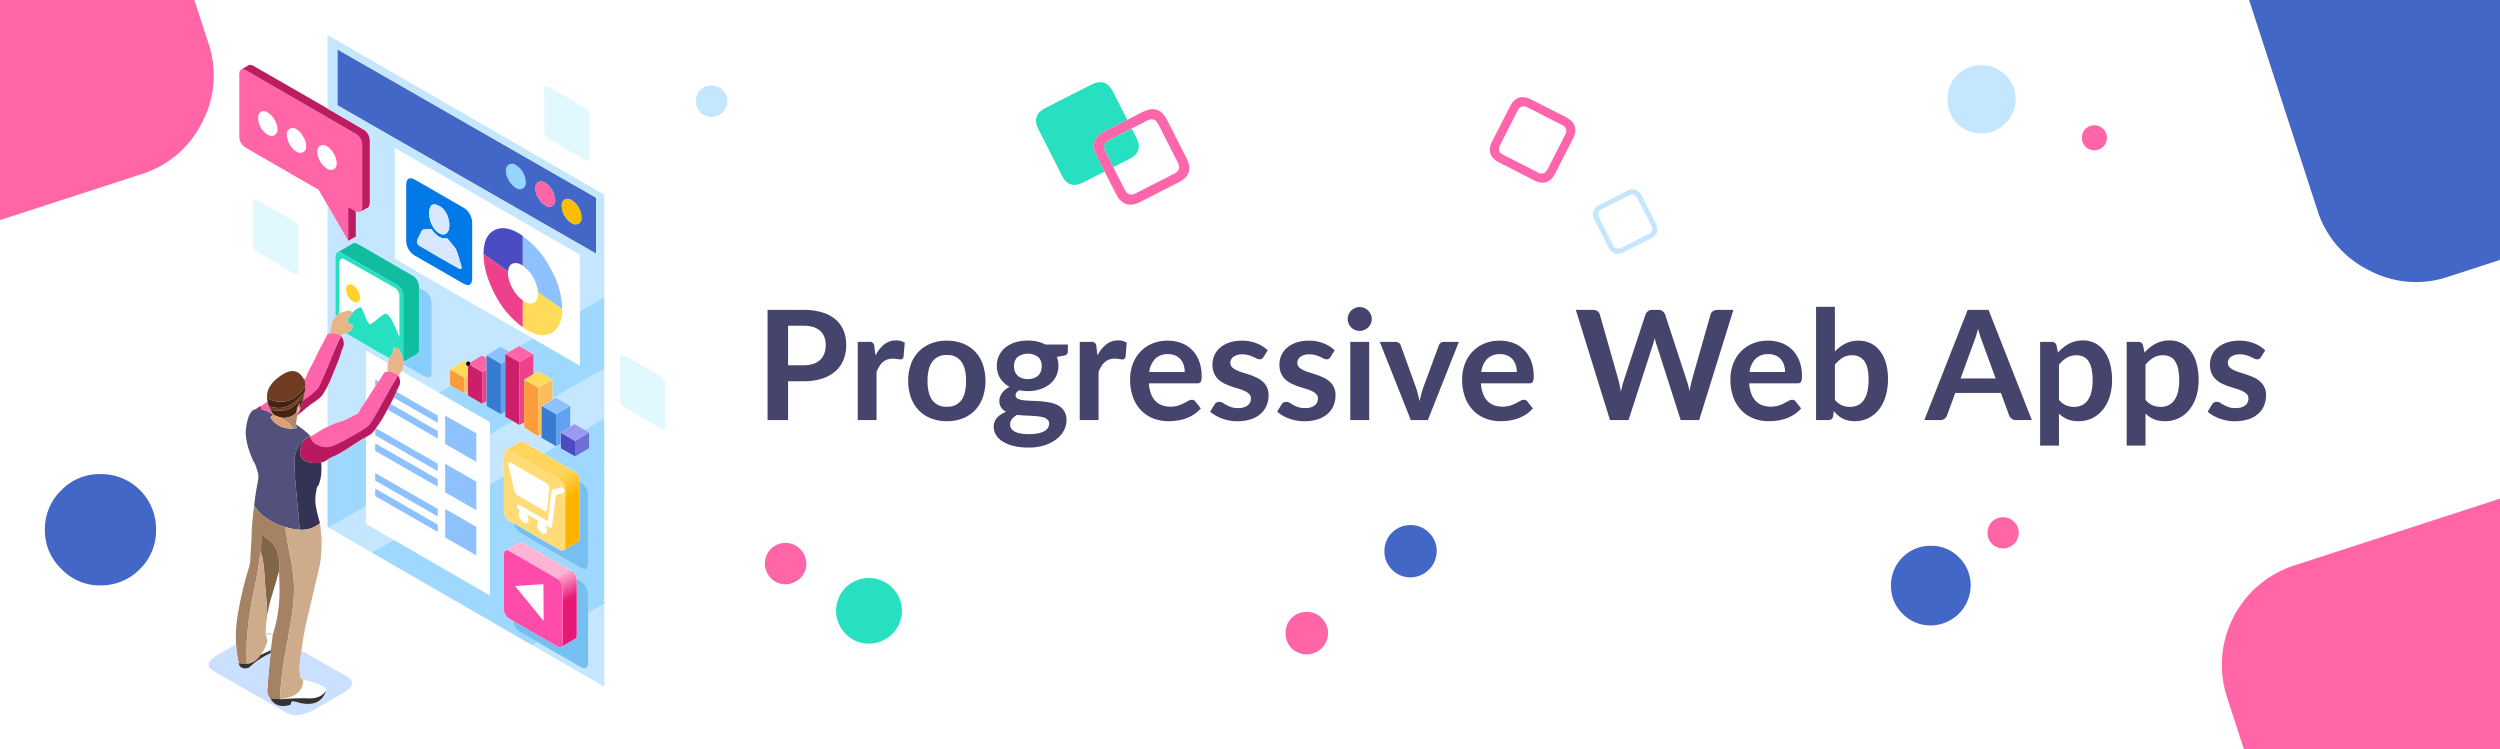 <svg xmlns="http://www.w3.org/2000/svg" xmlns:xlink="http://www.w3.org/1999/xlink" viewBox="0 0 1000.765 300.025"><defs><style>.acf0efb0-1bc0-4828-a75b-7ebb1debb237{fill:#fff;}.f7f869c1-3ff2-4669-9555-463a2fe93071{fill:#45446c;}.ba185d57-bcb0-4373-91d7-190206dd4f0c{fill:#4367c7;}.a36833f8-6577-492a-8e5d-2c7534264a42,.a441e105-11c0-4f2e-bfd5-eda0e0c39d01,.a4608c39-e577-4ca4-accd-3f6ffa71ed7b,.a4681ec4-ed59-4910-b71d-29ef90a7cf24,.a582c5bc-aa9c-4556-ab88-583a9198f303,.a5fa2abb-9490-4c11-adab-0d68c1b2b146,.a797b7d0-f877-4344-8f09-22545e963950,.a874c93e-ecb2-41f2-8574-6b0905132c08,.a9179bf4-3876-465f-802e-e63e94dfb9ca,.a9c712fc-605f-4ba4-aea1-c60686c5c10b,.ab1493a7-41bc-484c-8cf7-e2a766970ed6,.ab4be85e-37e7-4f97-887c-7eb210a3b893,.ab9e23e9-ea74-47a5-9276-8bb3108d5849,.ac8da1bc-e05c-4f6f-9773-dad4ab7d2e53,.ad233033-9e64-4af8-90df-7730145caadb,.adb3156a-db90-4645-92c9-4411005c1e99,.aec0d997-3815-4220-9f9c-cb5e92356972,.af90ef2a-e9b5-424a-9e25-846ebee94395,.b03d6114-0f31-4e74-b636-d1270ce09219,.b17fbfe5-5e24-4281-bc22-6b33db1ba902,.b303bb96-74dc-4cda-a02d-8857c4d69e76,.b31873b6-a697-4911-8015-adfd049ba7bd,.b5f3d187-344d-4608-9fa6-ad4cd641c96c,.b82fe561-6b32-46f2-8bba-57823212d6d4,.b9088249-36bf-45af-a79d-7d410560e16c,.ba185d57-bcb0-4373-91d7-190206dd4f0c,.bb2e94f2-88cf-48c5-9e2f-a246eb6b4dd7,.bb8ff9ff-c143-49fa-aba9-9b00ccdc7d33,.bddbfcd1-a9bb-4b9a-bb98-5b7d97ad8794,.bdeb3001-36b5-440d-962c-a19172f88259,.be78ba3c-3832-4a8f-9c4e-6b4a9c3583df,.e2909599-ac6c-4707-9d7c-77ff348a3658,.e2bae35a-4074-426b-a8fb-e619d0ce51b5,.e4694bb3-ad65-477b-a2ed-074b4107f303,.e680c86f-6ca0-4e01-bf0e-2d00ed4eedf8,.e7ac6a9b-8133-4891-a727-055625484003,.e7f4e660-09dc-4e64-8a0f-658a40d5c1a7,.e85cce52-3a4c-454f-9a6e-ace452959b1f,.e90cb239-adca-4cc2-b2ad-6b7014a318b4,.ec661e65-ec6b-4a57-a317-2c97fa8c68ef,.f063f6f0-613b-4fa2-bd1d-5276b0286429,.fb48b0a1-3fe6-4d56-b53b-47f201a9d44b,.fd692163-78e5-4e87-a005-ef6cc515993c,.ffc11631-513a-491a-8b45-702bbe2bda91{fill-rule:evenodd;}.a874c93e-ecb2-41f2-8574-6b0905132c08{fill:#ff65a7;}.ac8da1bc-e05c-4f6f-9773-dad4ab7d2e53{fill:#c4e7ff;}.b31873b6-a697-4911-8015-adfd049ba7bd{fill:#27e0c0;}.ffc11631-513a-491a-8b45-702bbe2bda91{fill:#ff65ab;}.a441e105-11c0-4f2e-bfd5-eda0e0c39d01{fill:#bd1c61;}.e7f4e660-09dc-4e64-8a0f-658a40d5c1a7{fill:#92d7ff;}.e4694bb3-ad65-477b-a2ed-074b4107f303{fill:#fabd00;}.b303bb96-74dc-4cda-a02d-8857c4d69e76{fill:#4c4cc2;}.b17fbfe5-5e24-4281-bc22-6b33db1ba902{fill:#017ae8;}.b82fe561-6b32-46f2-8bba-57823212d6d4{fill:#d7e8ff;}.b03d6114-0f31-4e74-b636-d1270ce09219{fill:#9ed8ff;}.bddbfcd1-a9bb-4b9a-bb98-5b7d97ad8794{fill:#ed428b;}.ab4be85e-37e7-4f97-887c-7eb210a3b893{fill:#8ec2ff;}.be78ba3c-3832-4a8f-9c4e-6b4a9c3583df{fill:#ffdb59;}.af90ef2a-e9b5-424a-9e25-846ebee94395{fill:#fd9c3c;}.f063f6f0-613b-4fa2-bd1d-5276b0286429{fill:#ffbd59;}.ec661e65-ec6b-4a57-a317-2c97fa8c68ef{fill:#9999ef;}.e2bae35a-4074-426b-a8fb-e619d0ce51b5{fill:#6f6fda;}.a4608c39-e577-4ca4-accd-3f6ffa71ed7b{fill:#60a2f0;}.a797b7d0-f877-4344-8f09-22545e963950{fill:#367dd1;}.fd692163-78e5-4e87-a005-ef6cc515993c{fill:#cb2069;}.bdeb3001-36b5-440d-962c-a19172f88259{fill:url(#ff03adcc-d768-4cdf-b2e0-48ef72944b18);}.a582c5bc-aa9c-4556-ab88-583a9198f303{fill:#12bc9e;}.aec0d997-3815-4220-9f9c-cb5e92356972{fill:#ffd22e;}.a36833f8-6577-492a-8e5d-2c7534264a42{fill:#e8b588;}.fb48b0a1-3fe6-4d56-b53b-47f201a9d44b{fill:#b91a5f;}.ab9e23e9-ea74-47a5-9276-8bb3108d5849{fill:#87ceff;}.a5fa2abb-9490-4c11-adab-0d68c1b2b146{fill:#713d22;}.ad233033-9e64-4af8-90df-7730145caadb{fill:#452312;}.bb8ff9ff-c143-49fa-aba9-9b00ccdc7d33{fill:#b58866;}.b5f3d187-344d-4608-9fa6-ad4cd641c96c{fill:#52517b;}.e85cce52-3a4c-454f-9a6e-ace452959b1f{fill:#343354;}.a4681ec4-ed59-4910-b71d-29ef90a7cf24{fill:#dda274;}.e2909599-ac6c-4707-9d7c-77ff348a3658{fill:#a48263;}.bb2e94f2-88cf-48c5-9e2f-a246eb6b4dd7{fill:#826448;}.a9c712fc-605f-4ba4-aea1-c60686c5c10b{fill:#ceab8b;}.a9179bf4-3876-465f-802e-e63e94dfb9ca{fill:#cbdfff;}.adb3156a-db90-4645-92c9-4411005c1e99{fill:#333;}.ab1493a7-41bc-484c-8cf7-e2a766970ed6{fill:#ffdc78;}.e7ac6a9b-8133-4891-a727-055625484003{fill:#75bff1;}.b9088249-36bf-45af-a79d-7d410560e16c{fill:url(#fcdab253-66a6-42da-8f45-6f81352efa75);}.e90cb239-adca-4cc2-b2ad-6b7014a318b4{fill:#ff4caa;}.e680c86f-6ca0-4e01-bf0e-2d00ed4eedf8{fill:#e1f8fe;}</style><linearGradient id="ff03adcc-d768-4cdf-b2e0-48ef72944b18" x1="199.115" y1="214.15" x2="221.714" y2="175.031" gradientTransform="matrix(-1, 0, 0, 1, 432.717, 0)" gradientUnits="userSpaceOnUse"><stop offset="0.333" stop-color="#ffb200"/><stop offset="0.573" stop-color="#ffd55d"/></linearGradient><linearGradient id="fcdab253-66a6-42da-8f45-6f81352efa75" x1="-1269.889" y1="2929.003" x2="-1225.12" y2="2929.003" gradientTransform="matrix(-0.5, -0.866, -0.866, 0.5, 2134.809, -2309.857)" gradientUnits="userSpaceOnUse"><stop offset="0.341" stop-color="#e81876"/><stop offset="0.573" stop-color="#ffb4d4"/></linearGradient></defs><title>ArticleBanner-1000x300</title><g id="f1925c97-8a7c-456d-860b-08b80a3a9079" data-name="Layer 10"><rect class="acf0efb0-1bc0-4828-a75b-7ebb1debb237" x="-7.743" y="-8.438" width="1035.191" height="318.188"/><path class="f7f869c1-3ff2-4669-9555-463a2fe93071" d="M321.605,124.046a25.192,25.192,0,0,1,7.656,1.037,14.738,14.738,0,0,1,5.337,2.897,11.495,11.495,0,0,1,3.127,4.453,15.349,15.349,0,0,1,1.021,5.673,15.685,15.685,0,0,1-1.067,5.871,12.187,12.187,0,0,1-3.203,4.59,14.882,14.882,0,0,1-5.353,2.989,23.906,23.906,0,0,1-7.519,1.067h-6.13v15.524h-8.205v-44.103Zm0,22.173a12.351,12.351,0,0,0,3.935-.564,7.452,7.452,0,0,0,2.791-1.617,6.542,6.542,0,0,0,1.662-2.562,9.8,9.8,0,0,0,.549-3.37,8.892,8.892,0,0,0-.549-3.203,6.338,6.338,0,0,0-1.646-2.44,7.341,7.341,0,0,0-2.775-1.54,13.15,13.15,0,0,0-3.966-.534h-6.13v15.829Z"/><path class="f7f869c1-3ff2-4669-9555-463a2fe93071" d="M350.458,142.285a13.512,13.512,0,0,1,3.478-4.408,7.412,7.412,0,0,1,4.758-1.601,5.818,5.818,0,0,1,3.477.946l-.487,5.642a1.461,1.461,0,0,1-.442.778,1.224,1.224,0,0,1-.778.229,8.841,8.841,0,0,1-1.356-.153,10.516,10.516,0,0,0-1.754-.152,6.307,6.307,0,0,0-2.227.366,5.587,5.587,0,0,0-1.754,1.052,7.175,7.175,0,0,0-1.372,1.662,16.139,16.139,0,0,0-1.113,2.227v19.276h-7.534v-31.293H347.774a1.822,1.822,0,0,1,2.227,1.891Z"/><path class="f7f869c1-3ff2-4669-9555-463a2fe93071" d="M379.067,136.368a17.07,17.07,0,0,1,6.328,1.128A13.872,13.872,0,0,1,390.275,140.699a14.078,14.078,0,0,1,3.127,5.063,20.965,20.965,0,0,1,0,13.39,14.376,14.376,0,0,1-3.127,5.094,13.662,13.662,0,0,1-4.88,3.233,17.07,17.07,0,0,1-6.328,1.128,17.277,17.277,0,0,1-6.375-1.128,13.639,13.639,0,0,1-4.896-3.233,14.531,14.531,0,0,1-3.141-5.094,20.687,20.687,0,0,1,0-13.39,14.228,14.228,0,0,1,3.141-5.063,13.848,13.848,0,0,1,4.896-3.202A17.277,17.277,0,0,1,379.067,136.368Zm0,26.443a6.624,6.624,0,0,0,5.779-2.623q1.876-2.623,1.876-7.686,0-5.062-1.876-7.716a6.596,6.596,0,0,0-5.779-2.654,6.729,6.729,0,0,0-5.872,2.669q-1.906,2.669-1.906,7.701,0,5.032,1.906,7.671A6.759,6.759,0,0,0,379.067,162.812Z"/><path class="f7f869c1-3ff2-4669-9555-463a2fe93071" d="M427.469,137.924v2.806q0,1.343-1.616,1.647l-2.807.519a9.508,9.508,0,0,1,.641,3.538,9.171,9.171,0,0,1-3.507,7.381,12.078,12.078,0,0,1-3.889,2.028,15.79,15.79,0,0,1-4.835.717,16.593,16.593,0,0,1-1.769-.092q-.854-.092-1.678-.244-1.463.885-1.464,1.982a1.461,1.461,0,0,0,.869,1.388,7.113,7.113,0,0,0,2.303.625,32.48,32.48,0,0,0,3.264.229q1.83.045,3.751.198a30.135,30.135,0,0,1,3.752.534,11.035,11.035,0,0,1,3.264,1.205,6.415,6.415,0,0,1,2.303,2.242,6.891,6.891,0,0,1,.869,3.645,8.585,8.585,0,0,1-1.021,4.026,10.831,10.831,0,0,1-2.959,3.477,15.423,15.423,0,0,1-4.758,2.455,20.47,20.47,0,0,1-6.42.931,24.509,24.509,0,0,1-6.161-.687,14.651,14.651,0,0,1-4.361-1.83,7.892,7.892,0,0,1-2.593-2.638,6.188,6.188,0,0,1-.854-3.111,5.299,5.299,0,0,1,1.327-3.675,9.196,9.196,0,0,1,3.645-2.364,5.252,5.252,0,0,1-1.982-1.708,4.869,4.869,0,0,1-.731-2.806,4.411,4.411,0,0,1,.259-1.449,6.191,6.191,0,0,1,.763-1.479,7.252,7.252,0,0,1,1.266-1.388,8.73,8.73,0,0,1,1.8-1.174,9.869,9.869,0,0,1-3.736-3.416,9.119,9.119,0,0,1-1.357-5.002,9.182,9.182,0,0,1,3.522-7.396,11.844,11.844,0,0,1,3.935-2.028,17.743,17.743,0,0,1,8.738-.29,12.916,12.916,0,0,1,3.233,1.205ZM419.966,169.552a2.082,2.082,0,0,0-.549-1.494,3.608,3.608,0,0,0-1.495-.9,11.082,11.082,0,0,0-2.211-.473q-1.266-.152-2.684-.229-1.418-.075-2.929-.137-1.509-.061-2.942-.244a7.059,7.059,0,0,0-2.028,1.647,3.353,3.353,0,0,0-.778,2.196,3.043,3.043,0,0,0,.412,1.54,3.433,3.433,0,0,0,1.312,1.235,7.787,7.787,0,0,0,2.333.808,21.027,21.027,0,0,0,7.137-.03,8.741,8.741,0,0,0,2.517-.884,3.823,3.823,0,0,0,1.449-1.342A3.282,3.282,0,0,0,419.966,169.552Zm-8.51-17.812a7.065,7.065,0,0,0,2.44-.381,4.792,4.792,0,0,0,1.723-1.052,4.325,4.325,0,0,0,1.037-1.617,5.927,5.927,0,0,0,.352-2.074,4.903,4.903,0,0,0-1.389-3.675,7.063,7.063,0,0,0-8.326,0,4.902,4.902,0,0,0-1.388,3.675,5.841,5.841,0,0,0,.351,2.044,4.478,4.478,0,0,0,1.037,1.631,4.669,4.669,0,0,0,1.738,1.068A7.097,7.097,0,0,0,411.457,151.74Z"/><path class="f7f869c1-3ff2-4669-9555-463a2fe93071" d="M439.334,142.285a13.511,13.511,0,0,1,3.478-4.408,7.412,7.412,0,0,1,4.758-1.601,5.818,5.818,0,0,1,3.477.946l-.487,5.642a1.461,1.461,0,0,1-.442.778,1.224,1.224,0,0,1-.778.229,8.841,8.841,0,0,1-1.356-.153,10.515,10.515,0,0,0-1.754-.152,6.307,6.307,0,0,0-2.227.366,5.587,5.587,0,0,0-1.754,1.052,7.174,7.174,0,0,0-1.372,1.662,16.137,16.137,0,0,0-1.113,2.227v19.276h-7.534v-31.293H436.65a1.822,1.822,0,0,1,2.227,1.891Z"/><path class="f7f869c1-3ff2-4669-9555-463a2fe93071" d="M459.89,153.448a14.829,14.829,0,0,0,.855,4.164,8.521,8.521,0,0,0,1.769,2.897,6.933,6.933,0,0,0,2.608,1.708,9.463,9.463,0,0,0,3.34.564,10.353,10.353,0,0,0,3.156-.427,14.756,14.756,0,0,0,2.318-.946q.99-.518,1.738-.945a2.914,2.914,0,0,1,1.448-.427,1.559,1.559,0,0,1,1.403.701l2.166,2.745a12.543,12.543,0,0,1-2.807,2.455,15.712,15.712,0,0,1-3.248,1.586,17.759,17.759,0,0,1-3.446.839,24.699,24.699,0,0,1-3.401.244,16.72,16.72,0,0,1-6.069-1.083,13.569,13.569,0,0,1-4.88-3.202,15.02,15.02,0,0,1-3.264-5.246,20.3,20.3,0,0,1-1.189-7.244,17.321,17.321,0,0,1,1.037-6.024,14.495,14.495,0,0,1,2.974-4.911,14.012,14.012,0,0,1,4.728-3.309,15.578,15.578,0,0,1,6.299-1.22,15.327,15.327,0,0,1,5.459.945,11.909,11.909,0,0,1,4.301,2.76,12.801,12.801,0,0,1,2.821,4.453,16.6,16.6,0,0,1,1.021,6.023,4.886,4.886,0,0,1-.366,2.303,1.515,1.515,0,0,1-1.402.595Zm14.366-4.544a9.07,9.07,0,0,0-.412-2.76,6.566,6.566,0,0,0-1.235-2.272,5.752,5.752,0,0,0-2.089-1.541,7.178,7.178,0,0,0-2.943-.564,6.979,6.979,0,0,0-5.14,1.86,9.122,9.122,0,0,0-2.394,5.276Z"/><path class="f7f869c1-3ff2-4669-9555-463a2fe93071" d="M505.762,142.956a2.015,2.015,0,0,1-.641.686,1.657,1.657,0,0,1-.854.198,2.688,2.688,0,0,1-1.174-.305q-.625-.305-1.449-.687a13.241,13.241,0,0,0-1.876-.686,8.989,8.989,0,0,0-2.485-.305,5.725,5.725,0,0,0-3.492.945,2.945,2.945,0,0,0-1.266,2.471,2.355,2.355,0,0,0,.655,1.693,5.894,5.894,0,0,0,1.739,1.205,16.888,16.888,0,0,0,2.455.93q1.373.412,2.79.9,1.419.489,2.791,1.113a9.78,9.78,0,0,1,2.455,1.586,6.978,6.978,0,0,1,2.395,5.536,10.552,10.552,0,0,1-.809,4.164,8.991,8.991,0,0,1-2.394,3.294,11.295,11.295,0,0,1-3.92,2.166,18.378,18.378,0,0,1-8.54.488,18.651,18.651,0,0,1-2.958-.808,16.315,16.315,0,0,1-2.623-1.22,12.715,12.715,0,0,1-2.12-1.525l1.739-2.867a2.448,2.448,0,0,1,.793-.793,2.218,2.218,0,0,1,1.158-.274,2.439,2.439,0,0,1,1.327.396q.625.397,1.449.854a12.858,12.858,0,0,0,1.937.854,8.51,8.51,0,0,0,2.821.396,7.309,7.309,0,0,0,2.303-.32,4.869,4.869,0,0,0,1.586-.838,3.16,3.16,0,0,0,.915-1.205,3.624,3.624,0,0,0,.289-1.418,2.534,2.534,0,0,0-.655-1.8,5.751,5.751,0,0,0-1.738-1.22,16.831,16.831,0,0,0-2.471-.93q-1.389-.412-2.837-.9a26.108,26.108,0,0,1-2.836-1.144,9.654,9.654,0,0,1-2.471-1.662,7.517,7.517,0,0,1-1.738-2.47,8.616,8.616,0,0,1-.656-3.538,9.007,9.007,0,0,1,.763-3.66A8.577,8.577,0,0,1,488.362,139.22a11.119,11.119,0,0,1,3.69-2.074,15.368,15.368,0,0,1,5.108-.777,15.647,15.647,0,0,1,5.887,1.067,13.313,13.313,0,0,1,4.423,2.806Z"/><path class="f7f869c1-3ff2-4669-9555-463a2fe93071" d="M532.572,142.956a2.015,2.015,0,0,1-.641.686,1.657,1.657,0,0,1-.854.198,2.688,2.688,0,0,1-1.174-.305q-.625-.305-1.449-.687a13.241,13.241,0,0,0-1.876-.686,8.989,8.989,0,0,0-2.485-.305,5.725,5.725,0,0,0-3.492.945,2.945,2.945,0,0,0-1.266,2.471,2.355,2.355,0,0,0,.655,1.693,5.894,5.894,0,0,0,1.739,1.205,16.888,16.888,0,0,0,2.455.93q1.373.412,2.79.9,1.419.489,2.791,1.113a9.78,9.78,0,0,1,2.455,1.586,6.978,6.978,0,0,1,2.395,5.536,10.552,10.552,0,0,1-.809,4.164,8.991,8.991,0,0,1-2.394,3.294,11.295,11.295,0,0,1-3.92,2.166,18.378,18.378,0,0,1-8.54.488,18.65,18.65,0,0,1-2.958-.808,16.315,16.315,0,0,1-2.623-1.22,12.715,12.715,0,0,1-2.12-1.525l1.739-2.867a2.448,2.448,0,0,1,.793-.793,2.218,2.218,0,0,1,1.158-.274,2.439,2.439,0,0,1,1.327.396q.625.397,1.449.854a12.858,12.858,0,0,0,1.937.854,8.51,8.51,0,0,0,2.821.396,7.309,7.309,0,0,0,2.303-.32,4.869,4.869,0,0,0,1.586-.838,3.16,3.16,0,0,0,.915-1.205,3.624,3.624,0,0,0,.289-1.418,2.534,2.534,0,0,0-.655-1.8,5.751,5.751,0,0,0-1.738-1.22,16.831,16.831,0,0,0-2.471-.93q-1.389-.412-2.837-.9a26.108,26.108,0,0,1-2.836-1.144,9.654,9.654,0,0,1-2.471-1.662,7.517,7.517,0,0,1-1.738-2.47,8.616,8.616,0,0,1-.656-3.538,9.007,9.007,0,0,1,.763-3.66,8.577,8.577,0,0,1,2.242-3.035,11.119,11.119,0,0,1,3.69-2.074,15.368,15.368,0,0,1,5.108-.777,15.647,15.647,0,0,1,5.887,1.067,13.313,13.313,0,0,1,4.423,2.806Z"/><path class="f7f869c1-3ff2-4669-9555-463a2fe93071" d="M549.133,127.737a4.3,4.3,0,0,1-.396,1.83,4.976,4.976,0,0,1-2.593,2.516,4.714,4.714,0,0,1-1.892.381,4.529,4.529,0,0,1-1.845-.381,4.889,4.889,0,0,1-1.51-1.021,4.943,4.943,0,0,1-1.021-1.495,4.425,4.425,0,0,1-.382-1.83,4.717,4.717,0,0,1,.382-1.891,4.845,4.845,0,0,1,1.021-1.525,4.897,4.897,0,0,1,1.51-1.021,4.537,4.537,0,0,1,1.845-.381,4.722,4.722,0,0,1,1.892.381,5.038,5.038,0,0,1,1.54,1.021,4.927,4.927,0,0,1,1.053,1.525A4.583,4.583,0,0,1,549.133,127.737Zm-1.037,9.12v31.293h-7.564v-31.293Z"/><path class="f7f869c1-3ff2-4669-9555-463a2fe93071" d="M583.995,136.856l-12.414,31.293H564.75l-12.414-31.293h6.222a2.413,2.413,0,0,1,1.419.396,1.87,1.87,0,0,1,.747,1.006l6.039,16.714q.488,1.463.854,2.867.366,1.403.641,2.806.305-1.403.671-2.806.366-1.403.885-2.867l6.161-16.714a2.058,2.058,0,0,1,.763-1.006,2.178,2.178,0,0,1,1.312-.396Z"/><path class="f7f869c1-3ff2-4669-9555-463a2fe93071" d="M592.809,153.448a14.829,14.829,0,0,0,.854,4.164,8.521,8.521,0,0,0,1.769,2.897,6.933,6.933,0,0,0,2.608,1.708,9.463,9.463,0,0,0,3.34.564,10.353,10.353,0,0,0,3.156-.427,14.757,14.757,0,0,0,2.318-.946q.99-.518,1.738-.945a2.914,2.914,0,0,1,1.448-.427,1.559,1.559,0,0,1,1.403.701l2.166,2.745a12.544,12.544,0,0,1-2.807,2.455,15.712,15.712,0,0,1-3.248,1.586,17.759,17.759,0,0,1-3.446.839,24.699,24.699,0,0,1-3.401.244,16.72,16.72,0,0,1-6.069-1.083,13.569,13.569,0,0,1-4.88-3.202,15.02,15.02,0,0,1-3.264-5.246,20.3,20.3,0,0,1-1.189-7.244,17.321,17.321,0,0,1,1.037-6.024,14.495,14.495,0,0,1,2.974-4.911,14.012,14.012,0,0,1,4.728-3.309,15.578,15.578,0,0,1,6.299-1.22,15.327,15.327,0,0,1,5.459.945,11.909,11.909,0,0,1,4.301,2.76,12.801,12.801,0,0,1,2.821,4.453,16.6,16.6,0,0,1,1.021,6.023,4.886,4.886,0,0,1-.366,2.303,1.515,1.515,0,0,1-1.402.595Zm14.366-4.544a9.071,9.071,0,0,0-.412-2.76,6.566,6.566,0,0,0-1.235-2.272,5.752,5.752,0,0,0-2.089-1.541,7.178,7.178,0,0,0-2.943-.564,6.979,6.979,0,0,0-5.14,1.86,9.122,9.122,0,0,0-2.394,5.276Z"/><path class="f7f869c1-3ff2-4669-9555-463a2fe93071" d="M693.887,124.046l-13.694,44.103h-7.412l-9.638-30.134a20.52,20.52,0,0,1-.732-2.684q-.183.762-.365,1.434-.183.671-.397,1.25l-9.729,30.134h-7.441l-13.664-44.103h6.862a3.028,3.028,0,0,1,1.784.503,2.427,2.427,0,0,1,.961,1.357l7.503,26.383q.245.976.473,2.12.229,1.144.473,2.394.245-1.281.534-2.409.289-1.128.625-2.104L658.69,125.906a2.879,2.879,0,0,1,.961-1.281,2.7,2.7,0,0,1,1.754-.58H663.814a2.761,2.761,0,0,1,1.738.519,3.185,3.185,0,0,1,1.007,1.342l8.632,26.383a38.149,38.149,0,0,1,1.158,4.361q.397-2.409.885-4.361l7.503-26.383a2.282,2.282,0,0,1,.931-1.312,2.931,2.931,0,0,1,1.784-.549Z"/><path class="f7f869c1-3ff2-4669-9555-463a2fe93071" d="M700.201,153.448a14.83,14.83,0,0,0,.854,4.164,8.521,8.521,0,0,0,1.769,2.897,6.933,6.933,0,0,0,2.608,1.708,9.463,9.463,0,0,0,3.34.564,10.353,10.353,0,0,0,3.156-.427,14.756,14.756,0,0,0,2.318-.946q.99-.518,1.738-.945a2.914,2.914,0,0,1,1.448-.427,1.559,1.559,0,0,1,1.403.701l2.166,2.745a12.544,12.544,0,0,1-2.807,2.455,15.712,15.712,0,0,1-3.248,1.586,17.759,17.759,0,0,1-3.446.839,24.699,24.699,0,0,1-3.401.244,16.72,16.72,0,0,1-6.069-1.083,13.569,13.569,0,0,1-4.88-3.202,15.02,15.02,0,0,1-3.264-5.246,20.3,20.3,0,0,1-1.189-7.244,17.321,17.321,0,0,1,1.037-6.024,14.495,14.495,0,0,1,2.974-4.911,14.012,14.012,0,0,1,4.728-3.309,15.578,15.578,0,0,1,6.299-1.22,15.327,15.327,0,0,1,5.459.945,11.909,11.909,0,0,1,4.301,2.76,12.802,12.802,0,0,1,2.821,4.453,16.6,16.6,0,0,1,1.021,6.023,4.886,4.886,0,0,1-.366,2.303,1.515,1.515,0,0,1-1.402.595Zm14.366-4.544a9.07,9.07,0,0,0-.412-2.76,6.566,6.566,0,0,0-1.235-2.272,5.752,5.752,0,0,0-2.089-1.541,7.178,7.178,0,0,0-2.943-.564,6.979,6.979,0,0,0-5.14,1.86,9.122,9.122,0,0,0-2.394,5.276Z"/><path class="f7f869c1-3ff2-4669-9555-463a2fe93071" d="M734.513,140.699a15.529,15.529,0,0,1,4.193-3.157,11.429,11.429,0,0,1,5.262-1.174,10.991,10.991,0,0,1,4.895,1.067,10.476,10.476,0,0,1,3.722,3.065,14.412,14.412,0,0,1,2.363,4.834,22.859,22.859,0,0,1,.823,6.375,23.766,23.766,0,0,1-.945,6.923,15.92,15.92,0,0,1-2.699,5.322,12.048,12.048,0,0,1-9.714,4.651,11.236,11.236,0,0,1-2.653-.29,9.851,9.851,0,0,1-2.196-.809,8.85,8.85,0,0,1-1.846-1.266,15.473,15.473,0,0,1-1.601-1.662l-.336,2.104a1.896,1.896,0,0,1-.625,1.128,1.948,1.948,0,0,1-1.205.335h-4.972V122.826h7.534Zm0,19.337a7.419,7.419,0,0,0,2.79,2.196,8.084,8.084,0,0,0,3.188.641,7.524,7.524,0,0,0,3.126-.625,5.949,5.949,0,0,0,2.364-1.952,9.646,9.646,0,0,0,1.494-3.386,20.39,20.39,0,0,0,.519-4.926q0-5.154-1.708-7.457a5.742,5.742,0,0,0-4.91-2.303,7.089,7.089,0,0,0-3.782.991,12.36,12.36,0,0,0-3.08,2.791Z"/><path class="f7f869c1-3ff2-4669-9555-463a2fe93071" d="M813.355,168.149h-6.344a2.707,2.707,0,0,1-1.739-.534,3.318,3.318,0,0,1-1.006-1.327l-3.294-8.998H782.703l-3.294,8.998a2.924,2.924,0,0,1-.946,1.281,2.636,2.636,0,0,1-1.738.58h-6.405l17.355-44.103h8.357Zm-14.487-16.653-5.368-14.671q-.397-.976-.823-2.318-.428-1.342-.855-2.897-.397,1.556-.823,2.913-.428,1.358-.824,2.364l-5.337,14.61Z"/><path class="f7f869c1-3ff2-4669-9555-463a2fe93071" d="M823.817,141.126a16.308,16.308,0,0,1,4.361-3.507,11.714,11.714,0,0,1,5.733-1.342,10.262,10.262,0,0,1,4.682,1.067,10.518,10.518,0,0,1,3.66,3.096,14.849,14.849,0,0,1,2.379,5.002,25.15,25.15,0,0,1,.839,6.816,21.453,21.453,0,0,1-.945,6.497,15.906,15.906,0,0,1-2.699,5.185,12.465,12.465,0,0,1-4.239,3.431,12.333,12.333,0,0,1-5.566,1.235,11.221,11.221,0,0,1-4.483-.808,10.946,10.946,0,0,1-3.324-2.242v12.81h-7.534V136.856h4.605a1.851,1.851,0,0,1,1.922,1.373Zm.396,18.91a7.419,7.419,0,0,0,2.79,2.196,8.315,8.315,0,0,0,3.279.641,7.2,7.2,0,0,0,3.08-.641,6.03,6.03,0,0,0,2.333-1.952,9.65,9.65,0,0,0,1.479-3.309,18.905,18.905,0,0,0,.519-4.712,20.914,20.914,0,0,0-.442-4.651,8.993,8.993,0,0,0-1.266-3.096,4.999,4.999,0,0,0-1.998-1.738,6.222,6.222,0,0,0-2.668-.549,7.616,7.616,0,0,0-3.996.991,12.128,12.128,0,0,0-3.11,2.791Z"/><path class="f7f869c1-3ff2-4669-9555-463a2fe93071" d="M858.464,141.126a16.308,16.308,0,0,1,4.361-3.507,11.714,11.714,0,0,1,5.733-1.342,10.262,10.262,0,0,1,4.682,1.067,10.518,10.518,0,0,1,3.66,3.096,14.849,14.849,0,0,1,2.379,5.002,25.15,25.15,0,0,1,.839,6.816,21.453,21.453,0,0,1-.945,6.497,15.906,15.906,0,0,1-2.699,5.185,12.465,12.465,0,0,1-4.239,3.431,12.333,12.333,0,0,1-5.566,1.235,11.221,11.221,0,0,1-4.483-.808,10.946,10.946,0,0,1-3.324-2.242v12.81h-7.534V136.856h4.605a1.851,1.851,0,0,1,1.922,1.373Zm.396,18.91a7.419,7.419,0,0,0,2.79,2.196,8.315,8.315,0,0,0,3.279.641,7.2,7.2,0,0,0,3.08-.641,6.03,6.03,0,0,0,2.333-1.952,9.65,9.65,0,0,0,1.479-3.309,18.905,18.905,0,0,0,.519-4.712,20.914,20.914,0,0,0-.442-4.651,8.993,8.993,0,0,0-1.266-3.096,4.999,4.999,0,0,0-1.998-1.738,6.222,6.222,0,0,0-2.668-.549,7.616,7.616,0,0,0-3.996.991,12.128,12.128,0,0,0-3.11,2.791Z"/><path class="f7f869c1-3ff2-4669-9555-463a2fe93071" d="M905.068,142.956a2.015,2.015,0,0,1-.641.686,1.657,1.657,0,0,1-.854.198,2.688,2.688,0,0,1-1.174-.305q-.625-.305-1.449-.687a13.241,13.241,0,0,0-1.876-.686,8.989,8.989,0,0,0-2.485-.305,5.725,5.725,0,0,0-3.492.945,2.945,2.945,0,0,0-1.266,2.471,2.355,2.355,0,0,0,.655,1.693,5.894,5.894,0,0,0,1.739,1.205,16.889,16.889,0,0,0,2.455.93q1.373.412,2.79.9,1.419.489,2.791,1.113a9.78,9.78,0,0,1,2.455,1.586,6.978,6.978,0,0,1,2.395,5.536,10.552,10.552,0,0,1-.809,4.164,8.991,8.991,0,0,1-2.394,3.294,11.295,11.295,0,0,1-3.92,2.166,18.378,18.378,0,0,1-8.54.488,18.65,18.65,0,0,1-2.958-.808,16.315,16.315,0,0,1-2.623-1.22,12.716,12.716,0,0,1-2.12-1.525l1.739-2.867a2.448,2.448,0,0,1,.793-.793,2.218,2.218,0,0,1,1.158-.274,2.439,2.439,0,0,1,1.327.396q.625.397,1.449.854a12.857,12.857,0,0,0,1.937.854,8.51,8.51,0,0,0,2.821.396,7.309,7.309,0,0,0,2.303-.32,4.869,4.869,0,0,0,1.586-.838,3.16,3.16,0,0,0,.915-1.205,3.624,3.624,0,0,0,.289-1.418,2.534,2.534,0,0,0-.655-1.8,5.751,5.751,0,0,0-1.738-1.22,16.831,16.831,0,0,0-2.471-.93q-1.389-.412-2.837-.9a26.107,26.107,0,0,1-2.836-1.144,9.653,9.653,0,0,1-2.471-1.662,7.517,7.517,0,0,1-1.738-2.47,8.616,8.616,0,0,1-.656-3.538,9.007,9.007,0,0,1,.763-3.66,8.577,8.577,0,0,1,2.242-3.035,11.119,11.119,0,0,1,3.69-2.074,15.368,15.368,0,0,1,5.108-.777,15.647,15.647,0,0,1,5.887,1.067,13.313,13.313,0,0,1,4.423,2.806Z"/><path class="ba185d57-bcb0-4373-91d7-190206dd4f0c" d="M948.397,108.229A40.22,40.22,0,0,1,927.597,83.929l-28.1-86.5h103.8V103.229l-23.1,7.5A40.065,40.065,0,0,1,948.397,108.229Z"/><path class="ba185d57-bcb0-4373-91d7-190206dd4f0c" d="M784.155,223.092a15.454,15.454,0,0,1,4.712,11.332A16.094,16.094,0,0,1,772.923,250.368a15.444,15.444,0,0,1-11.33-4.714,15.283,15.283,0,0,1-4.612-11.23,15.751,15.751,0,0,1,15.942-15.944A15.287,15.287,0,0,1,784.155,223.092Z"/><path class="ba185d57-bcb0-4373-91d7-190206dd4f0c" d="M554.199,220.655a10.336,10.336,0,0,1,10.46-10.46,10.028,10.028,0,0,1,7.368,3.027,10.135,10.135,0,0,1,3.091,7.434,10.556,10.556,0,0,1-10.459,10.459,10.135,10.135,0,0,1-7.434-3.091A10.028,10.028,0,0,1,554.199,220.655Z"/><path class="ba185d57-bcb0-4373-91d7-190206dd4f0c" d="M24.568,196.232a21.204,21.204,0,0,1,15.65-6.45,21.944,21.944,0,0,1,22.25,22.25,21.453,21.453,0,0,1-6.4,15.7,21.613,21.613,0,0,1-15.85,6.6,20.961,20.961,0,0,1-15.65-6.6,21.125,21.125,0,0,1-6.6-15.7A21.558,21.558,0,0,1,24.568,196.232Z"/><path class="a874c93e-ecb2-41f2-8574-6b0905132c08" d="M833.413,55.163a4.87,4.87,0,0,1,5-5,4.769,4.769,0,0,1,3.5,1.45,4.853,4.853,0,0,1,1.5,3.55,5.036,5.036,0,0,1-5,5,4.996,4.996,0,0,1-3.601-1.45A4.916,4.916,0,0,1,833.413,55.163Z"/><path class="a874c93e-ecb2-41f2-8574-6b0905132c08" d="M795.638,213.289a6.076,6.076,0,0,1,6.238-6.238,5.951,5.951,0,0,1,4.367,1.809,6.055,6.055,0,0,1,1.871,4.429,6.284,6.284,0,0,1-6.238,6.238,6.233,6.233,0,0,1-4.492-1.809A6.13,6.13,0,0,1,795.638,213.289Z"/><path class="a874c93e-ecb2-41f2-8574-6b0905132c08" d="M1003.297,198.775v104.675H899.397l-7.949-24.45a41.838,41.838,0,0,1,26.8-52.6Z"/><path class="a874c93e-ecb2-41f2-8574-6b0905132c08" d="M514.619,253.445a8.282,8.282,0,0,1,8.5-8.5,8.106,8.106,0,0,1,5.95,2.465,8.249,8.249,0,0,1,2.55,6.035,8.56,8.56,0,0,1-8.5,8.5A8.493,8.493,0,0,1,517,259.48,8.36,8.36,0,0,1,514.619,253.445Z"/><path class="a874c93e-ecb2-41f2-8574-6b0905132c08" d="M83.376,17.124a40.326,40.326,0,0,1-2.45,31.85,40.435,40.435,0,0,1-24.35,20.75l-84.6,27.475V-8.226H75.126Z"/><path class="a874c93e-ecb2-41f2-8574-6b0905132c08" d="M318.153,232.947a8.045,8.045,0,0,1-11.085-3.683,7.877,7.877,0,0,1-.45-6.242,8.017,8.017,0,0,1,4.133-4.843,8.32,8.32,0,0,1,11.085,3.683,8.252,8.252,0,0,1,.523,6.39A8.124,8.124,0,0,1,318.153,232.947Z"/><path class="ac8da1bc-e05c-4f6f-9773-dad4ab7d2e53" d="M779.596,39.763a13.286,13.286,0,0,1,13.64-13.64,13.012,13.012,0,0,1,9.548,3.956,13.237,13.237,0,0,1,4.092,9.684,13.74,13.74,0,0,1-13.64,13.64,13.629,13.629,0,0,1-9.822-3.956A13.408,13.408,0,0,1,779.596,39.763Z"/><path class="ac8da1bc-e05c-4f6f-9773-dad4ab7d2e53" d="M278.603,40.514a6.123,6.123,0,0,1,6.285-6.285,5.995,5.995,0,0,1,4.4,1.823,6.101,6.101,0,0,1,1.886,4.462,6.331,6.331,0,0,1-6.285,6.285,6.28,6.28,0,0,1-4.526-1.823A6.179,6.179,0,0,1,278.603,40.514Z"/><path class="b31873b6-a697-4911-8015-adfd049ba7bd" d="M453.022,51.43l1.887,3.745q2.83,5.603-2.772,8.434l-6.488,3.303-3.244-6.37q-1.476-2.89,1.415-4.423Z"/><path class="b31873b6-a697-4911-8015-adfd049ba7bd" d="M451.252,47.95l-9.202,4.689q-6.369,3.303-3.125,9.672l3.244,6.37-8.611,4.364q-5.603,2.89-8.434-2.713L415.687,51.755q-2.89-5.604,2.713-8.493l18.578-9.437q5.604-2.831,8.493,2.772Z"/><path class="b31873b6-a697-4911-8015-adfd049ba7bd" d="M335.373,240.392a12.725,12.725,0,0,1,6.604-7.653,13.256,13.256,0,0,1,17.625,5.855,12.725,12.725,0,0,1,.712,10.084,12.59,12.59,0,0,1-6.567,7.542,12.974,12.974,0,0,1-17.625-5.856A12.589,12.589,0,0,1,335.373,240.392Z"/><path class="ffc11631-513a-491a-8b45-702bbe2bda91" d="M474.961,63.314,467.117,47.921q-3.243-6.37-9.672-3.126l-6.193,3.155-9.202,4.689q-6.369,3.303-3.125,9.672l3.244,6.37,4.6,9.024q3.304,6.429,9.673,3.126L471.835,72.987Q478.265,69.743,474.961,63.314Zm-4.896,6.193-15.393,7.844q-2.889,1.534-4.423-1.415l-4.6-9.024-3.244-6.37q-1.476-2.89,1.415-4.423l9.202-4.688,6.193-3.156q2.948-1.474,4.423,1.416l7.844,15.393Q473.016,68.033,470.066,69.507Z"/><path class="ffc11631-513a-491a-8b45-702bbe2bda91" d="M626.837,46.9l-13.768-7.016q-5.75-2.902-8.651,2.796l-7.016,13.769q-2.954,5.75,2.796,8.651l13.768,7.016q5.697,2.954,8.652-2.796l7.016-13.768Q632.535,49.855,626.837,46.9Zm-.316,7.069-7.016,13.768q-1.372,2.638-3.956,1.266l-13.768-7.016q-2.637-1.319-1.266-3.956l7.016-13.769q1.318-2.585,3.956-1.266l13.768,7.016A2.622,2.622,0,0,1,626.521,53.969Z"/><path class="ac8da1bc-e05c-4f6f-9773-dad4ab7d2e53" d="M641.274,83.764q-2.27,1.135-1.059,3.481l5.448,10.746a2.326,2.326,0,0,0,3.481,1.135l10.746-5.449a2.275,2.275,0,0,0,1.059-3.481l-5.449-10.745q-1.21-2.347-3.481-1.135Zm-.908-1.816,10.746-5.449q4.087-2.118,6.205,2.043l5.449,10.746q2.118,4.086-1.968,6.205l-10.745,5.449q-4.087,2.119-6.205-1.967l-5.449-10.746Q636.28,84.067,640.365,81.948Z"/><path class="a874c93e-ecb2-41f2-8574-6b0905132c08" d="M218.298,73.183a7.521,7.521,0,0,1,2.726,2.876,7.73,7.73,0,0,1,1.211,3.935,2.515,2.515,0,0,1-1.211,2.497,2.59,2.59,0,0,1-2.726-.227,7.917,7.917,0,0,1-2.799-2.952,7.623,7.623,0,0,1-1.21-3.859,2.689,2.689,0,0,1,1.21-2.573A2.647,2.647,0,0,1,218.298,73.183Z"/><polygon class="a874c93e-ecb2-41f2-8574-6b0905132c08" points="187.423 145.454 192.947 142.199 194.763 143.259 194.763 147.799 193.024 148.935 187.348 145.681 187.423 145.454"/><polygon class="a874c93e-ecb2-41f2-8574-6b0905132c08" points="207.781 138.415 207.931 138.567 213.532 141.745 207.931 144.999 202.256 141.745 203.844 140.762 207.781 138.415"/><path class="a874c93e-ecb2-41f2-8574-6b0905132c08" d="M95.78,29.896V54.415a5.315,5.315,0,0,0,2.799,4.844l28.985,16.724,3.556,6.206,8.249,14.303V82.793l2.799,1.665.303.151a2.511,2.511,0,0,0,1.589.303.444.444,0,0,0,.378-.228,2.648,2.648,0,0,0,.531-1.892V58.275a5.317,5.317,0,0,0-2.801-4.844l-43.589-25.2q-1.361-.757-2.043-.378Q95.778,28.231,95.78,29.896ZM127.033,60.847A2.669,2.669,0,0,1,128.168,58.35a2.587,2.587,0,0,1,2.724.227,7.423,7.423,0,0,1,2.726,2.952,7.301,7.301,0,0,1,1.135,3.784,2.487,2.487,0,0,1-1.135,2.422,2.59,2.59,0,0,1-2.726-.227,8.553,8.553,0,0,1-3.859-6.66Zm-12.184-6.811a2.378,2.378,0,0,1,3.859-2.27,6.947,6.947,0,0,1,2.649,2.952,6.974,6.974,0,0,1,1.211,3.784,2.389,2.389,0,0,1-3.859,2.195,6.855,6.855,0,0,1-2.724-2.876A7.579,7.579,0,0,1,114.849,54.036Zm-11.502-6.735a2.751,2.751,0,0,1,1.135-2.573,2.607,2.607,0,0,1,2.649.303,7.529,7.529,0,0,1,2.724,2.876,7.24,7.24,0,0,1,1.211,3.784,2.612,2.612,0,0,1-1.211,2.497,2.737,2.737,0,0,1-2.724-.302,7.662,7.662,0,0,1-2.726-2.8A8.312,8.312,0,0,1,103.347,47.302Z"/><path class="a441e105-11c0-4f2e-bfd5-eda0e0c39d01" d="M145.271,51.691a5.151,5.151,0,0,1,2.801,4.767V81.053q0,1.59-.681,2.043a.217.217,0,0,0-.151.075l-2.801,1.514a2.648,2.648,0,0,0,.531-1.892V58.275a5.317,5.317,0,0,0-2.801-4.844l-43.589-25.2q-1.361-.757-2.043-.378l2.875-1.665q.681-.605,2.27.303l29.438,16.951Zm-5.902,31.103,2.799,1.665.303.151V94.751l-3.102,1.74Z"/><path class="e7f4e660-09dc-4e64-8a0f-658a40d5c1a7" d="M206.569,75.226a2.378,2.378,0,0,0,3.861-2.27,8.103,8.103,0,0,0-1.135-3.935,7.528,7.528,0,0,0-2.726-2.876,2.647,2.647,0,0,0-2.799-.302,2.688,2.688,0,0,0-1.21,2.573,7.624,7.624,0,0,0,1.21,3.86A7.909,7.909,0,0,0,206.569,75.226Z"/><path class="ba185d57-bcb0-4373-91d7-190206dd4f0c" d="M214.288,75.453a7.623,7.623,0,0,0,1.21,3.859,7.917,7.917,0,0,0,2.799,2.952,2.59,2.59,0,0,0,2.726.227,2.515,2.515,0,0,0,1.211-2.497,7.73,7.73,0,0,0-1.211-3.935,7.521,7.521,0,0,0-2.726-2.876,2.647,2.647,0,0,0-2.799-.303A2.689,2.689,0,0,0,214.288,75.453Zm-4.994,0a2.567,2.567,0,0,0,1.135-2.498,8.103,8.103,0,0,0-1.135-3.935,7.528,7.528,0,0,0-2.726-2.876,2.647,2.647,0,0,0-2.799-.302,2.688,2.688,0,0,0-1.21,2.573,7.624,7.624,0,0,0,1.21,3.86,7.909,7.909,0,0,0,2.799,2.951A2.589,2.589,0,0,0,209.294,75.453Zm15.589,7.038a7.988,7.988,0,0,0,1.135,3.859,8.787,8.787,0,0,0,2.799,2.952,2.725,2.725,0,0,0,2.801.227,2.566,2.566,0,0,0,1.135-2.497,8.103,8.103,0,0,0-1.135-3.935,7.92,7.92,0,0,0-2.801-2.952,2.717,2.717,0,0,0-2.799-.227A2.751,2.751,0,0,0,224.883,82.491ZM135.054,42.156V19.755L238.656,79.161v22.401Z"/><path class="e4694bb3-ad65-477b-a2ed-074b4107f303" d="M226.018,79.918a2.751,2.751,0,0,0-1.135,2.573,7.988,7.988,0,0,0,1.135,3.859,8.787,8.787,0,0,0,2.799,2.952,2.725,2.725,0,0,0,2.801.227,2.566,2.566,0,0,0,1.135-2.497,8.103,8.103,0,0,0-1.135-3.935,7.92,7.92,0,0,0-2.801-2.952A2.717,2.717,0,0,0,226.018,79.918Z"/><path class="b303bb96-74dc-4cda-a02d-8857c4d69e76" d="M198.093,92.026q4.616-2.195,11.201,2.422V106.329q-2.423-1.59-4.162-.757-1.59.605-1.741,3.102l-9.838-6.962Q193.553,94.145,198.093,92.026Zm26.336,81.125,5.751,3.33v6.281l-5.751-3.254V173.151Z"/><path class="b17fbfe5-5e24-4281-bc22-6b33db1ba902" d="M180.839,97.626q-.605-.757-1.74-2.195a5.574,5.574,0,0,1-1.666-.075,3.712,3.712,0,0,1-1.589-.53A9.008,9.008,0,0,1,174.18,93.464a12.628,12.628,0,0,1-1.514-1.74,6.76,6.76,0,0,1-1.438,0q-.909.075-1.438.075a1.377,1.377,0,0,0-.983.605q-.228.455-.606,1.287l-.757,1.438a4.85,4.85,0,0,0-.529,1.664,2.207,2.207,0,0,0,.68,1.363,8.896,8.896,0,0,0,1.212.757q1.967,1.135,7.491,4.389,4.769,2.724,7.568,4.238.53.379.834-.075a1.948,1.948,0,0,0-.152-1.287,29.493,29.493,0,0,0-.908-3.102,29.067,29.067,0,0,0-1.06-3.179A12.416,12.416,0,0,0,180.839,97.626Zm-1.058-6.357a8.097,8.097,0,0,0-.303-3.708,7.314,7.314,0,0,0-.832-2.195,10.681,10.681,0,0,0-1.363-1.892,6.784,6.784,0,0,0-2.724-1.514,1.834,1.834,0,0,0-2.12.53,6.591,6.591,0,0,0-.605,3.859A10.913,10.913,0,0,0,173.574,91.118a5.918,5.918,0,0,0,2.346,2.27,2.546,2.546,0,0,0,2.347.303A3.043,3.043,0,0,0,179.78,91.269Zm9.232,19.903q0,4.39-3.784,2.195l-18.768-10.822a7.117,7.117,0,0,1-3.859-6.584V74.242q0-4.313,3.859-2.119l18.768,10.822a7.183,7.183,0,0,1,3.784,6.509Z"/><path class="b82fe561-6b32-46f2-8bba-57823212d6d4" d="M175.92,93.388A5.918,5.918,0,0,1,173.574,91.118a10.913,10.913,0,0,1-1.74-4.767,6.591,6.591,0,0,1,.605-3.859,1.834,1.834,0,0,1,2.12-.53,6.784,6.784,0,0,1,2.724,1.514,10.681,10.681,0,0,1,1.363,1.892,7.314,7.314,0,0,1,.832,2.195,8.097,8.097,0,0,1,.303,3.708,3.043,3.043,0,0,1-1.514,2.422A2.546,2.546,0,0,1,175.92,93.388Zm7.72,9.687a29.493,29.493,0,0,1,.908,3.102,1.948,1.948,0,0,1,.152,1.287q-.304.453-.834.075-2.8-1.513-7.568-4.238-5.523-3.255-7.491-4.389a8.896,8.896,0,0,1-1.212-.757,2.207,2.207,0,0,1-.68-1.363,4.85,4.85,0,0,1,.529-1.664l.757-1.438q.379-.833.606-1.287a1.377,1.377,0,0,1,.983-.605q.53,0,1.438-.075a6.76,6.76,0,0,0,1.438,0A12.628,12.628,0,0,0,174.18,93.464a9.008,9.008,0,0,0,1.664,1.362,3.712,3.712,0,0,0,1.589.53,5.574,5.574,0,0,0,1.666.075q1.135,1.438,1.74,2.195a12.416,12.416,0,0,1,1.741,2.27A29.067,29.067,0,0,1,183.64,103.075Z"/><path class="ac8da1bc-e05c-4f6f-9773-dad4ab7d2e53" d="M142.471,94.751V84.61a2.511,2.511,0,0,0,1.589.303.443.443,0,0,0,.378-.228l2.801-1.514a.217.217,0,0,1,.151-.075q.681-.455.681-2.043V56.458a5.151,5.151,0,0,0-2.801-4.767l-14.151-8.249V14.004L241.91,77.95v40.941l-9.763,5.676V102.015L158.06,59.183v44.421l55.168,31.86-5.297,3.102-.151-.151-3.936,2.346-3.481-2.043-5.6,3.557v.984l-1.817-1.06-5.523,3.255-1.741-.984-5.523,3.482v6.281l.301.151-4.842,2.8-14.834-8.627a4.238,4.238,0,0,0,.834-2.573l8.097,4.617a2.873,2.873,0,0,0,2.12.53.966.966,0,0,0,.378-.228,2.667,2.667,0,0,0,.605-2.043V121.616a5.857,5.857,0,0,0-3.102-5.373l-1.967-1.135v-.075a5.176,5.176,0,0,0-2.724-4.767L143.456,97.778q-1.439-.757-2.12-.378l-6.282,3.632q-.756.378-.757,2.119v23.838a4.829,4.829,0,0,0-1.664,3.027,11.493,11.493,0,0,1-.606,3.481,6.042,6.042,0,0,0-.908.228V82.188l8.249,14.303Zm4.011,114.952,11.124,6.432-8.778,5.07L131.574,211.216l14.909-8.551Zm95.427,65.158-28.832-16.573,2.118-1.211.075.075,17.027,9.763a2.531,2.531,0,0,0,2.12.529.653.653,0,0,0,.454-.227,2.784,2.784,0,0,0,.531-1.967V245.422l6.508-3.784Zm-7.946-102.844-3.936-2.27-1.74,1.06V162.481l-5.828-3.33-1.361.832v-.454l20.811-12.033v19.979Zm4.691-92.855L135.054,19.755V42.156l103.601,59.406Zm-28.605,98.077a2.203,2.203,0,0,0-1.892-.378l-2.876,1.74h-.075l-2.801,1.589q-.681.379-.68,1.892v8.551l-5.6,3.255V173.983l9.232-5.373,2.573,1.514,1.892-.984v1.967l5.525,3.482,1.437-.833v1.514l5.753,3.33-5.071,2.951Zm-65.309-14.303a12.672,12.672,0,0,0-.832,1.665,7.645,7.645,0,0,0-.454.681v.151q-1.74.833-3.405,1.74a21.836,21.836,0,0,1-4.919,1.968,25.289,25.289,0,0,0-4.011,1.74V154.61q.53-1.135,1.135-2.422.909-2.118,1.741-4.314.907-2.043,1.74-4.238.681-2.195,1.438-4.314a8.024,8.024,0,0,0,.454-1.287,4.928,4.928,0,0,0-1.06-3.481c-.05-.101-.101-.151-.151-.151a4.959,4.959,0,0,1,.984-.681,9.044,9.044,0,0,0,1.058-.378l13.849,8.097v-.075l3.708,2.119q-.304.605-.606,1.287l-.151.605-8.778-5.07v20.206Q145.649,161.723,144.742,162.935Z"/><path class="b03d6114-0f31-4e74-b636-d1270ce09219" d="M131.574,211.216l-.454-.227V183.972a13.009,13.009,0,0,1,2.573-1.362,14.858,14.858,0,0,0,1.817-.908q1.816-.983,3.556-2.119,1.361-.908,2.799-1.817,1.364-.908,2.12-1.362a8.56,8.56,0,0,1,1.664-.984,4.21,4.21,0,0,1,.834-.378v27.622Zm89.526-51.687V152.113l-5.6-3.405-1.967,1.135v-8.098l-5.6-3.179,5.297-3.102,18.919,10.973V124.567l9.763-5.676V147.496Zm20.811,82.109-6.508,3.784v-7.492a5.855,5.855,0,0,0-3.104-5.373l-1.514-.832a4.578,4.578,0,0,0-2.346-3.33l-18.691-10.822q-1.211-.682-1.817-.378l-5.6,3.179q-.605.378-.605,1.816v21.416a4.468,4.468,0,0,0,2.421,4.162l1.363.833a5.546,5.546,0,0,0,3.027,4.616l6.659,3.86-2.118,1.211-64.249-37.081,8.778-5.07L196.126,238.384V193.887l5.6-3.255v13.698a4.733,4.733,0,0,0,2.496,4.389l1.363.757a5.632,5.632,0,0,0,2.952,4.011l6.734,3.935v.075l17.027,9.763a2.957,2.957,0,0,0,2.12.53,1.915,1.915,0,0,0,.454-.227,2.924,2.924,0,0,0,.531-2.043V198.199a5.795,5.795,0,0,0-3.104-5.297l-.301-.151a4.51,4.51,0,0,0-2.498-4.238l-12.033-6.962,5.071-2.951.075.075,1.817-1.059v1.892l5.751,3.254,5.676-3.33v-6.281l-1.892-1.135,7.946-4.541Zm-45.784-72.649-20.508-11.805,4.842-2.8,5.297,3.027,1.59-.757v1.665l5.676,3.329,1.74-1.059v1.967l5.751,3.254,1.741-.984V166.87l3.102,1.74-9.232,5.373Z"/><path class="bddbfcd1-a9bb-4b9a-bb98-5b7d97ad8794" d="M203.315,109.129a12.753,12.753,0,0,0,1.817,6.205,13.549,13.549,0,0,0,4.162,4.919v10.746a35.587,35.587,0,0,1-10.293-11.578q-.452-.757-.832-1.514-4.541-8.551-4.616-16.195l9.838,6.962A1.062,1.062,0,0,0,203.315,109.129Zm10.216,32.616v8.098l-3.708,2.119v17.179l-1.892.984V144.999Zm-18.768,6.054V160.589l-1.74,1.059V148.935Z"/><path class="ab4be85e-37e7-4f97-887c-7eb210a3b893" d="M220.493,107.691l.075.151a34.538,34.538,0,0,1,4.541,15.967l-9.761-6.811a13.523,13.523,0,0,0-1.741-5.6,13.245,13.245,0,0,0-4.238-4.919.22.22,0,0,1-.075-.151V94.523A37.461,37.461,0,0,1,220.493,107.691Zm-18.238,36.854-1.741,1.059-5.751-3.329,5.6-3.557,3.481,2.043-1.589.984Zm18.844,15.438,1.361-.832,5.828,3.33-5.676,3.329-5.828-3.254Zm-45.859,6.357v2.952l-17.633-10.141q.53-1.211,1.06-2.346Zm0,6.206v3.027L155.109,163.918a1.738,1.738,0,0,1,.303-.605q.454-.833.909-1.665Zm15.437.908v11.427l-12.487-7.189V166.34Zm-40.108-19.374a4.111,4.111,0,0,0-.378.605v-2.799l1.363.832Q151.098,153.399,150.568,154.08Zm-.301,17.709a.947.947,0,0,1,.226-.378l24.747,14.227v2.952l-12.487-7.114V181.4l-12.563-7.114V171.864Zm24.973,38.217v2.951l-25.05-14.378v-3.027Zm0-6.281v3.027l-25.05-14.378V189.346Zm-25.05-23.233v-3.027l25.05,14.378v3.027Zm40.487,12.335v11.427l-12.487-7.189V185.638Zm0,18.087v11.427l-12.487-7.189V203.724Z"/><path class="be78ba3c-3832-4a8f-9c4e-6b4a9c3583df" d="M209.294,120.253a.068.068,0,0,0,.075.076.943.943,0,0,0,.378.227q2.195,1.438,3.859.681,1.665-.833,1.741-3.482V116.999l9.761,6.811q-.075,5.222-2.421,7.871a6.945,6.945,0,0,1-2.195,1.816,9.482,9.482,0,0,1-3.481.681q-3.481-.152-7.718-3.179Zm-23.612,24.216,1.741.984-.075.227v4.692l-1.438.832-5.751-3.254Zm24.141,7.492,3.708-2.119,1.967-1.135,5.6,3.405-5.6,3.179Z"/><path class="af90ef2a-e9b5-424a-9e25-846ebee94395" d="M180.159,154.232v-6.281l5.751,3.254-.152,6.206-5.297-3.027Zm35.34,1.06-.151,19.297-5.525-3.482V151.962Z"/><path class="f063f6f0-613b-4fa2-bd1d-5276b0286429" d="M221.099,152.113V159.983l-4.314,2.573v11.2l-1.437.833.151-19.297Zm-35.342,5.297.152-6.206,1.438-.832v6.281Z"/><polygon class="ec661e65-ec6b-4a57-a317-2c97fa8c68ef" points="228.289 170.805 224.429 173.151 230.18 176.481 235.856 173.151 233.964 172.016 230.028 169.746 228.289 170.805"/><polygon class="e2bae35a-4074-426b-a8fb-e619d0ce51b5" points="230.18 176.481 230.18 182.762 235.856 179.432 235.856 173.151 230.18 176.481"/><path class="a4608c39-e577-4ca4-accd-3f6ffa71ed7b" d="M224.429,173.151v4.465l-1.817,1.059v-12.865l5.676-3.329v8.324Zm-23.915-27.546,1.741-1.059v20.281l-1.741.984Z"/><path class="a797b7d0-f877-4344-8f09-22545e963950" d="M194.763,147.799v-5.524l5.751,3.329V165.81l-5.751-3.254V147.799Zm22.021,27.47V162.556l5.828,3.254v12.865l-.075-.075Z"/><path class="fd692163-78e5-4e87-a005-ef6cc515993c" d="M207.931,170.124l-2.573-1.514-3.102-1.74V141.745l5.676,3.254ZM193.024,161.648l-5.676-3.329V145.681l5.676,3.254Z"/><path class="bdeb3001-36b5-440d-962c-a19172f88259" d="M202.406,180.189q.605-.303,1.817.378l7.643,4.465v-.076l11.807,6.887a4.813,4.813,0,0,1,2.572,4.389v22.249a2.24,2.24,0,0,1-.529,1.74l2.573-1.514a.438.438,0,0,0,.303-.151l2.572-1.514q.834-.152.834-1.892V192.751a4.51,4.51,0,0,0-2.498-4.238l-12.033-6.962-7.415-4.313a2.203,2.203,0,0,0-1.892-.378l-2.876,1.74h-.075Z"/><path class="a582c5bc-aa9c-4556-ab88-583a9198f303" d="M161.39,143.94q.075.453.151.984l2.12-1.287a.953.953,0,0,0,.378-.227l2.799-1.59q.909-.226.909-2.119V115.032a5.176,5.176,0,0,0-2.724-4.767L143.456,97.778q-1.439-.757-2.12-.378l-6.282,3.632q.683-.303,1.969.454l8.475,4.919V106.329L158.591,113.897a5.315,5.315,0,0,1,2.799,4.843v25.201Z"/><path class="b31873b6-a697-4911-8015-adfd049ba7bd" d="M134.298,126.988a10.746,10.746,0,0,1,1.514-1.514V105.421q.228-2.422,1.892-1.74l20.357,11.503a3.943,3.943,0,0,1,1.817,3.632V135.086q-.379-1.06-.907-2.27-3.179-8.021-5.071-7.114a22.991,22.991,0,0,0-2.346,1.665q-1.665,1.362-2.12,1.74l-1.437.833a14.118,14.118,0,0,1-1.212-1.817q-1.587-4.011-1.892-4.616a.733.733,0,0,0-.68-.53q-.304.151-1.212.53a.217.217,0,0,1-.151.075q-.605.455-1.741,1.438c.052.05.102.101.152.151l-1.287,1.665h.152a1.505,1.505,0,0,0-.757,2.119,5.54,5.54,0,0,1,.605.984.779.779,0,0,1,1.135.454q.53,1.59-2.649,2.952l13.849,8.097v-.075l3.708,2.119a3.463,3.463,0,0,1,.454-.984,14.507,14.507,0,0,1,.984-1.438l.151-1.892a4.131,4.131,0,0,1,1.135.152,10.415,10.415,0,0,1,1.06.53,18.254,18.254,0,0,1,1.514,4.011l.075.076V118.739a5.315,5.315,0,0,0-2.799-4.843L145.498,106.329v.075l-8.475-4.919q-1.288-.756-1.969-.454-.756.378-.757,2.119Z"/><path class="aec0d997-3815-4220-9f9c-cb5e92356972" d="M139.369,113.972a1.982,1.982,0,0,0-.832,1.817,5.569,5.569,0,0,0,.832,2.8,5.743,5.743,0,0,0,1.967,2.119,2.168,2.168,0,0,0,1.514.302.815.815,0,0,0,.454-.151,1.878,1.878,0,0,0,.832-1.817,5.177,5.177,0,0,0-.832-2.724c-.151-.202-.303-.404-.454-.606a5.402,5.402,0,0,0-1.514-1.514A1.914,1.914,0,0,0,139.369,113.972Z"/><path class="a36833f8-6577-492a-8e5d-2c7534264a42" d="M155.109,148.859q0-1.212.077-2.422a7.512,7.512,0,0,1,.075-1.06l.151-.605q.304-.681.606-1.287a3.463,3.463,0,0,1,.454-.984,14.507,14.507,0,0,1,.984-1.438l.151-1.892a4.131,4.131,0,0,1,1.135.152,10.415,10.415,0,0,1,1.06.53,18.254,18.254,0,0,1,1.514,4.011l.075.076q.075.453.151.984a2.744,2.744,0,0,1,.077.681v.378a4.238,4.238,0,0,1-.834,2.573,13.493,13.493,0,0,0-1.211,1.74.309.309,0,0,0-.075.227.882.882,0,0,0-.151-.227A5.036,5.036,0,0,0,155.109,148.859Zm-22.475-18.844a4.829,4.829,0,0,1,1.664-3.027,10.746,10.746,0,0,1,1.514-1.514,1.166,1.166,0,0,0,.303-.227l3.102-.908a2.213,2.213,0,0,1,1.892.681c.052.05.102.101.152.151l-1.287,1.665h.152a1.505,1.505,0,0,0-.757,2.119,5.54,5.54,0,0,1,.605.984.779.779,0,0,1,1.135.454q.53,1.59-2.649,2.952a9.044,9.044,0,0,1-1.058.378,4.959,4.959,0,0,0-.984.681,5.648,5.648,0,0,0-4.39-.908A11.493,11.493,0,0,0,132.633,130.015Zm-13.849,34.357a4.968,4.968,0,0,1,1.287-2.952l-.303,1.817.529-.378a3.863,3.863,0,0,1-.908,2.346,2.977,2.977,0,0,1-.378.454l-.378-.454Q118.709,164.75,118.784,164.373Z"/><path class="ffc11631-513a-491a-8b45-702bbe2bda91" d="M121.585,159.226v-.529a13.901,13.901,0,0,0,.454-1.968,2.232,2.232,0,0,1,.075-.53q.075-.908.152-1.74v-.681a3.317,3.317,0,0,0-.455-1.741.883.883,0,0,0-.151-.227,6.914,6.914,0,0,1,.757-.53v-.075a4.18,4.18,0,0,1,.378-.832,7.678,7.678,0,0,1,.681-1.665q.984-1.968,2.043-3.86,1.286-2.799,2.724-5.6,1.439-2.725,2.876-5.524a6.042,6.042,0,0,1,.908-.228,5.648,5.648,0,0,1,4.39.908c.05,0,.101.05.151.151q-.982,1.968-2.118,4.389-.53,1.135-3.33,8.098a3.973,3.973,0,0,1-.228.53q-3.102,7.341-3.784,8.021-.605.605-2.496,2.346-1.893,1.438-3.558,2.573Zm-17.33,3.405a12.168,12.168,0,0,0,2.195-1.514q.301-.226.681-.529l.378,1.967q.301.681.68,1.362.53.833,1.135,1.817l-.151.227c-.202-.152-.403-.303-.606-.454q-.907-.455-1.74-.908a18.898,18.898,0,0,0-1.817-.605A5.953,5.953,0,0,1,104.255,162.632Zm49.796-13.697a7.495,7.495,0,0,1,1.058-.075,5.036,5.036,0,0,1,4.239,1.437q-1.135,1.817-2.347,3.935a2.239,2.239,0,0,0-.226.303,8.729,8.729,0,0,0-.454.832q-.53.833-1.287,2.346-.605.984-1.361,2.422-.605.984-1.287,2.27a.585.585,0,0,0-.075.227q-3.935,6.963-4.616,7.568a11.453,11.453,0,0,0-1.211.984,14.31,14.31,0,0,0-1.59,1.059q-8.853,5.222-11.351,6.054a8.734,8.734,0,0,1-2.421.681,8.094,8.094,0,0,1-3.178-.53,11.183,11.183,0,0,1-1.741-.832,5.169,5.169,0,0,1-1.892-2.422.818.818,0,0,1-.151-.455.217.217,0,0,1,.151-.075A13.046,13.046,0,0,0,126.504,173.454q1.437-.909,3.027-1.817a9.157,9.157,0,0,1,1.589-.757,25.289,25.289,0,0,1,4.011-1.74,21.836,21.836,0,0,0,4.919-1.968q1.665-.908,3.405-1.74v-.151a7.645,7.645,0,0,1,.454-.681,12.672,12.672,0,0,1,.832-1.665q.909-1.211,1.741-2.422.377-.605.757-1.211,1.437-2.27,2.95-4.617a4.111,4.111,0,0,1,.378-.605q.53-.681.984-1.362Q152.763,150.751,154.05,148.935Z"/><path class="fb48b0a1-3fe6-4d56-b53b-47f201a9d44b" d="M102.514,163.767a.505.505,0,0,1,.228-.227q.605-.453,1.211-.832a.434.434,0,0,0,.303-.076,5.953,5.953,0,0,0,.757,1.363A6.393,6.393,0,0,0,102.514,163.767Zm20.054,11.73a6.652,6.652,0,0,1,1.287-.757h.303a.818.818,0,0,0,.151.455,5.169,5.169,0,0,0,1.892,2.422,11.183,11.183,0,0,0,1.741.832,8.094,8.094,0,0,0,3.178.53,8.734,8.734,0,0,0,2.421-.681q2.499-.833,11.351-6.054a14.31,14.31,0,0,1,1.59-1.059,11.453,11.453,0,0,1,1.211-.984q.681-.605,4.616-7.568a.585.585,0,0,1,.075-.227q.681-1.286,1.287-2.27.756-1.438,1.361-2.422.758-1.513,1.287-2.346a8.729,8.729,0,0,1,.454-.832,2.239,2.239,0,0,1,.226-.303q1.213-2.118,2.347-3.935a.882.882,0,0,1,.151.227,4.782,4.782,0,0,1,.529,3.405,12.692,12.692,0,0,1-.605,1.211q-.379.833-.757,1.665-.53,1.135-1.06,2.346a.219.219,0,0,0-.075.152q-.605,1.211-1.211,2.346-.455.833-.909,1.665a1.738,1.738,0,0,0-.303.605q-.982,1.817-1.967,3.557-1.286,2.118-2.649,3.935a.947.947,0,0,0-.226.378l-.077.075a7.293,7.293,0,0,1-2.496,2.422q-.605.378-1.211.757a4.21,4.21,0,0,0-.834.378,8.56,8.56,0,0,0-1.664.984q-.756.455-2.12,1.362-1.437.909-2.799,1.817-1.74,1.135-3.556,2.119a14.858,14.858,0,0,1-1.817.908,13.009,13.009,0,0,0-2.573,1.362,1.173,1.173,0,0,1-.303.227,7.559,7.559,0,0,1-2.27.984,8.119,8.119,0,0,1-1.589.151,9.11,9.11,0,0,1-4.691-.832,3.524,3.524,0,0,1-2.12-3.784,7.353,7.353,0,0,1,1.06-3.784,11.072,11.072,0,0,1,1.06-1.287C122.367,175.598,122.467,175.548,122.568,175.497Zm15.06-37.46a8.024,8.024,0,0,1-.454,1.287q-.756,2.12-1.438,4.314-.831,2.195-1.74,4.238-.834,2.195-1.741,4.314-.605,1.287-1.135,2.422a24.338,24.338,0,0,1-1.286,2.27,8.861,8.861,0,0,1-2.195,2.724q-1.06.757-1.967,1.438a14.543,14.543,0,0,0-1.59,1.06q-.681.605-1.967,1.589a25.924,25.924,0,0,1-2.573,2.119c-.201.202-.404.404-.605.605l.075-.757a2.977,2.977,0,0,0,.378-.454,3.863,3.863,0,0,0,.908-2.346l.757-2.346q1.665-1.135,3.558-2.573,1.891-1.742,2.496-2.346.683-.681,3.784-8.021a3.973,3.973,0,0,0,.228-.53q2.8-6.963,3.33-8.098,1.135-2.421,2.118-4.389A4.928,4.928,0,0,1,137.628,138.037Z"/><path class="ab9e23e9-ea74-47a5-9276-8bb3108d5849" d="M161.541,144.924a2.744,2.744,0,0,1,.077.681v.378l8.097,4.617a2.873,2.873,0,0,0,2.12.53.966.966,0,0,0,.378-.228,2.667,2.667,0,0,0,.605-2.043V121.616a5.857,5.857,0,0,0-3.102-5.373l-1.967-1.135V139.702q0,1.892-.909,2.119l-2.799,1.59a.953.953,0,0,1-.378.227Z"/><path class="a5fa2abb-9490-4c11-adab-0d68c1b2b146" d="M113.336,149.767q5.45-3.254,8.324,2.043a.883.883,0,0,1,.151.227,3.317,3.317,0,0,1,.455,1.741v.681q-.605.833-1.287,1.892-3.782,4.465-8.627,4.465a9.254,9.254,0,0,1-4.313-.908,8.412,8.412,0,0,1-1.135-.681Q106.6,153.93,113.336,149.767ZM111.898,163.313q4.239,0,8.93-5.222a14.64,14.64,0,0,0,1.21-1.362,13.901,13.901,0,0,1-.454,1.968q-4.541,5.373-7.946,5.6a18.679,18.679,0,0,1-4.541-.152q-.53-.151-.909-.227-.377-.681-.68-1.362A12.937,12.937,0,0,0,111.898,163.313Z"/><path class="ad233033-9e64-4af8-90df-7730145caadb" d="M122.114,156.199a2.232,2.232,0,0,0-.075.53,14.64,14.64,0,0,1-1.21,1.362q-4.691,5.222-8.93,5.222a12.937,12.937,0,0,1-4.388-.757l-.378-1.967-.152-.53v-.151a3.522,3.522,0,0,1-.075-.681,8.412,8.412,0,0,0,1.135.681,9.254,9.254,0,0,0,4.313.908q4.844,0,8.627-4.465.681-1.06,1.287-1.892Q122.189,155.291,122.114,156.199Zm-1.817,6.66-.529.378.303-1.817a4.968,4.968,0,0,0-1.287,2.952q-.075.378-.151.832a7.106,7.106,0,0,1-6.583,1.892.223.223,0,0,0-.152-.075l-.075-.076a4.267,4.267,0,0,1-.757-.227.217.217,0,0,0-.151-.075h-.152a3.359,3.359,0,0,0-.605-.303.84.84,0,0,0-.303-.152,3.63,3.63,0,0,1-.531-.454q-.605-.984-1.135-1.817.379.075.909.227a18.679,18.679,0,0,0,4.541.152q3.405-.227,7.946-5.6v.529l-.531,1.287Z"/><path class="bb8ff9ff-c143-49fa-aba9-9b00ccdc7d33" d="M118.633,165.205l.378.454-.075.757-.454,3.405.378,1.59a9.338,9.338,0,0,1-1.666.151,7.939,7.939,0,0,0-1.967-2.498,14.174,14.174,0,0,0-2.649-1.74,1.748,1.748,0,0,0-.529-.227A7.106,7.106,0,0,0,118.633,165.205Zm-9.309.53a3.63,3.63,0,0,0,.531.454.84.84,0,0,1,.303.152,3.359,3.359,0,0,1,.605.303,3.226,3.226,0,0,0-1.664-.151,1.257,1.257,0,0,1-.378.075l.454-.605Z"/><path class="b5f3d187-344d-4608-9fa6-ad4cd641c96c" d="M108.72,166.567l.454-.605c-.202-.152-.403-.303-.606-.454q-.907-.455-1.74-.908a18.898,18.898,0,0,0-1.817-.605,6.393,6.393,0,0,0-2.498-.228,2.995,2.995,0,0,0-1.514.681q-1.74,1.513-2.496,6.735-.758,5.146,2.799,13.167.53.908.984,1.74v.152q.151.455.832,2.497a6.827,6.827,0,0,1,.303,2.27,8.354,8.354,0,0,1-.228,1.892q-.907,4.617-1.438,9.309a15.823,15.823,0,0,0,2.801,3.556,22.259,22.259,0,0,0,4.087,2.952,28.732,28.732,0,0,0,5.523,2.27q1.665.455,3.558.832,1.135.152,2.27.228l-1.892-20.509v-.302q-.228-5.373-.228-5.676a13.533,13.533,0,0,1,1.817-7.341,7.771,7.771,0,0,1,2.573-2.573c.101-.05.201-.1.301-.151a6.652,6.652,0,0,1,1.287-.757h.303a.217.217,0,0,1,.151-.075,5.692,5.692,0,0,0-.529-.605,27.878,27.878,0,0,0-2.12-1.892q-1.439-1.135-3.178-2.346l.378,1.59a9.338,9.338,0,0,1-1.666.151,11.254,11.254,0,0,1-4.616-.757,9.521,9.521,0,0,1-4.162-3.482.22.22,0,0,0-.075-.152.217.217,0,0,0-.075-.151Z"/><path class="e85cce52-3a4c-454f-9a6e-ace452959b1f" d="M119.996,212.049a11.096,11.096,0,0,0,8.097-2.649,64.726,64.726,0,0,1-1.589-6.357,16.826,16.826,0,0,1,.151-6.735,6.644,6.644,0,0,1,.303-1.362,4.291,4.291,0,0,1,.681-.908,4.027,4.027,0,0,1,.226-.832,8.063,8.063,0,0,0,.455-1.665,20.792,20.792,0,0,0,.226-6.356,8.119,8.119,0,0,1-1.589.151,9.11,9.11,0,0,1-4.691-.832,3.524,3.524,0,0,1-2.12-3.784,7.353,7.353,0,0,1,1.06-3.784,11.072,11.072,0,0,1,1.06-1.287,7.771,7.771,0,0,0-2.573,2.573,13.533,13.533,0,0,0-1.817,7.341q0,.303.228,5.676v.302Z"/><path class="a4681ec4-ed59-4910-b71d-29ef90a7cf24" d="M110.763,166.643a3.226,3.226,0,0,0-1.664-.151,1.257,1.257,0,0,1-.378.075l-.454.455a.217.217,0,0,1,.075.151.22.22,0,0,1,.075.152,9.521,9.521,0,0,0,4.162,3.482,11.254,11.254,0,0,0,4.616.757,7.939,7.939,0,0,0-1.967-2.498,14.174,14.174,0,0,0-2.649-1.74,1.748,1.748,0,0,0-.529-.227.223.223,0,0,0-.152-.075l-.075-.076a4.267,4.267,0,0,1-.757-.227.217.217,0,0,0-.151-.075Z"/><path class="e2909599-ac6c-4707-9d7c-77ff348a3658" d="M109.249,253.898a.672.672,0,0,1-.075.302l-.757,6.054-.075,1.211q-.834,7.189-1.363,15.135a4.281,4.281,0,0,0,1.287,3.102l3.784.151a140.409,140.409,0,0,1,2.346-19.449q.301-1.816.605-3.254,1.59-9.233,1.666-9.763a77.451,77.451,0,0,0,1.06-11.351,66.51,66.51,0,0,0-1.514-13.092q-1.364-6.962-2.044-11.957a28.732,28.732,0,0,1-5.523-2.27,22.259,22.259,0,0,1-4.087-2.952,15.823,15.823,0,0,1-2.801-3.556q-.452,3.556-.757,7.189-.075.908-.151,1.74-.151,2.195-.151,4.464-.304,3.86-.455,7.719a16.049,16.049,0,0,1-.605,3.935,142.889,142.889,0,0,0-4.541,19.297,53.952,53.952,0,0,0-.606,11.351,47.197,47.197,0,0,0,1.06,7.492,1.518,1.518,0,0,0,.984.151,7.569,7.569,0,0,0,2.346.228,2.075,2.075,0,0,1-.075-.455q-.078-.756-.077-6.281,0-1.74.152-3.632a145.761,145.761,0,0,1,2.799-19.146,156.485,156.485,0,0,0,2.573-15.438,50.465,50.465,0,0,0,.378-5.524,17.457,17.457,0,0,0-.228-1.817,31.212,31.212,0,0,0,2.952,2.497,10.152,10.152,0,0,1,3.33,3.86,4.445,4.445,0,0,1,.228.757.308.308,0,0,1,.075.227c.05.252.101.48.151.681q0,.151.531,2.497a22.804,22.804,0,0,1,.226,2.8q0,.075-.151,2.573.075,3.178.151,6.432a57.158,57.158,0,0,1-2.421,17.406A5.438,5.438,0,0,0,109.249,253.898Z"/><path class="bb2e94f2-88cf-48c5-9e2f-a246eb6b4dd7" d="M107.131,245.497q.377-2.043.832-4.011.301-1.135.605-2.194a.808.808,0,0,0,.152-.455q1.59-5.146,2.952-10.216a4.767,4.767,0,0,0,.075.757q.151-2.498.151-2.573a22.804,22.804,0,0,0-.226-2.8q-.53-2.346-.531-2.497c-.05-.202-.1-.429-.151-.681a.308.308,0,0,0-.075-.227,4.445,4.445,0,0,0-.228-.757,10.152,10.152,0,0,0-3.33-3.86,31.212,31.212,0,0,1-2.952-2.497,17.457,17.457,0,0,1,.228,1.817,50.465,50.465,0,0,1-.378,5.524q.379,1.06.681,1.967.377,1.892.681,4.314.151,1.362.301,4.238.228,2.799.681,8.551.304,3.481.378,6.206C107.029,245.901,107.079,245.699,107.131,245.497Z"/><path class="a9c712fc-605f-4ba4-aea1-c60686c5c10b" d="M114.396,260.406q.301-1.816.605-3.254,1.59-9.233,1.666-9.763a77.451,77.451,0,0,0,1.06-11.351,66.51,66.51,0,0,0-1.514-13.092q-1.364-6.962-2.044-11.957,1.665.455,3.558.832,1.135.152,2.27.228a11.096,11.096,0,0,0,8.097-2.649,52.723,52.723,0,0,1,0,16.421q-2.27,9.99-4.691,19.979a140.724,140.724,0,0,0-2.726,14.605q-.377,2.649-.68,5.373a6.581,6.581,0,0,0-.077,1.74,26.238,26.238,0,0,0,.455,3.935l.983.605q.075,6.129-7.265,7.416-.831.227-1.514.454l-.529-.075A140.409,140.409,0,0,1,114.396,260.406Zm-7.342-3.859a15.603,15.603,0,0,1-1.514,3.784q-.605.983-1.286,1.892a7.264,7.264,0,0,1-5.373,3.557,2.075,2.075,0,0,1-.075-.455q-.078-.756-.077-6.281,0-1.74.152-3.632a145.761,145.761,0,0,1,2.799-19.146,156.485,156.485,0,0,0,2.573-15.438q.379,1.06.681,1.967.377,1.892.681,4.314.151,1.362.301,4.238.228,2.799.681,8.551.304,3.481.378,6.206c.05-.202.101-.404.152-.606q-.078.379-.152.757v.53a.309.309,0,0,0-.075.227,9.813,9.813,0,0,0-.075,1.211.438.438,0,0,0-.152.302,1.252,1.252,0,0,0-.075.378q-.075,1.514-.226,3.027v1.968Z"/><path class="a9179bf4-3876-465f-802e-e63e94dfb9ca" d="M106.979,276.601a4.281,4.281,0,0,0,1.287,3.102,5.688,5.688,0,0,0,3.707,2.8,8.738,8.738,0,0,0,4.314-.378l.454-1.362a8.474,8.474,0,0,1,2.952.53q8.551,2.118,10.898-4.919.377-.455-1.135-1.59-1.665-1.135-8.098-2.724l-.983-.605a26.238,26.238,0,0,1-.455-3.935,6.581,6.581,0,0,1,.077-1.74q.301-2.725.68-5.373l18.39,10.519q4.767,2.724-2.27,6.811l-10.595,6.129q-7.115,4.011-11.881,1.287l-28.909-16.573q-4.767-2.724,2.346-6.811l6.735-3.859a47.197,47.197,0,0,0,1.06,7.492,2.349,2.349,0,0,0,1.438,1.967,3.659,3.659,0,0,0,2.195.075,4.156,4.156,0,0,0,1.058-.681,28.753,28.753,0,0,1,8.098-5.297Q107.508,268.654,106.979,276.601Z"/><path class="a9179bf4-3876-465f-802e-e63e94dfb9ca" d="M109.174,254.2h-2.573l-.226-.302v-.605a9.128,9.128,0,0,1,2.875.605A.672.672,0,0,1,109.174,254.2Z"/><path class="adb3156a-db90-4645-92c9-4411005c1e99" d="M108.342,261.465a28.753,28.753,0,0,0-8.098,5.297,4.156,4.156,0,0,1-1.058.681,3.659,3.659,0,0,1-2.195-.075,2.349,2.349,0,0,1-1.438-1.967,1.518,1.518,0,0,0,.984.151,7.569,7.569,0,0,0,2.346.228,7.264,7.264,0,0,0,5.373-3.557l4.162-1.968Zm14.832,18.086q5.221.303,7.417-3.178-2.348,7.037-10.898,4.919a8.474,8.474,0,0,0-2.952-.53l-.454,1.362a8.738,8.738,0,0,1-4.314.378,5.688,5.688,0,0,1-3.707-2.8l3.784.151.529.075A82.838,82.838,0,0,1,123.174,279.551Z"/><path class="ab1493a7-41bc-484c-8cf7-e2a766970ed6" d="M204.223,208.719a4.733,4.733,0,0,1-2.496-4.389V182.081q0-1.513.68-1.892.605-.303,1.817.378l7.643,4.465v-.076l11.807,6.887a4.813,4.813,0,0,1,2.572,4.389v22.249a2.24,2.24,0,0,1-.529,1.74.825.825,0,0,1-.303.152,2.18,2.18,0,0,1-1.74-.455l-13.849-7.946v-.075l-4.238-2.422Zm1.589-12.79a3.868,3.868,0,0,0,1.817,2.649l9.913,5.676q1.364.833,1.514-.681l.757-6.887a3.178,3.178,0,0,0-1.589-3.556l-13.394-7.719q-1.286-.757-1.287.605a4.815,4.815,0,0,0,.228,1.362Zm18.768-.832-3.405.832a.246.246,0,0,0-.228.151c-.05.101-.101.202-.151.303l-1.514,12.26-11.427-6.584a.461.461,0,0,0-.606,0q-.226.075-.226.53a2.019,2.019,0,0,0,.226.908,2.748,2.748,0,0,0,.606.681l.529.303a.217.217,0,0,0-.151.075,1.22,1.22,0,0,0-.606,1.211,3.731,3.731,0,0,0,.606,1.968,3.273,3.273,0,0,0,1.438,1.437,1.161,1.161,0,0,0,1.361.151,1.359,1.359,0,0,0,.531-1.287,3.993,3.993,0,0,0-.531-1.892c-.05-.101-.1-.202-.151-.302l4.919,2.876a.217.217,0,0,1-.152.075,1.397,1.397,0,0,0-.605,1.287,3.618,3.618,0,0,0,.605,1.892,3.36,3.36,0,0,0,1.363,1.514,1.237,1.237,0,0,0,1.967-1.135,4.01,4.01,0,0,0-.605-1.967.845.845,0,0,1-.152-.227l1.892.984a.587.587,0,0,0,.531.152.789.789,0,0,0,.301-.53l1.59-12.638,3.102-.757a.406.406,0,0,0,.303-.454,1.561,1.561,0,0,0-.152-.908,1.149,1.149,0,0,0-.605-.681A.63.63,0,0,0,224.58,195.097Z"/><path class="e7ac6a9b-8133-4891-a727-055625484003" d="M228.289,218.708a.438.438,0,0,0,.303-.151l2.572-1.514q.834-.152.834-1.892V192.751l.301.151a5.795,5.795,0,0,1,3.104,5.297v27.32a2.924,2.924,0,0,1-.531,2.043,1.915,1.915,0,0,1-.454.227,2.957,2.957,0,0,1-2.12-.53l-17.027-9.763v-.075l-6.734-3.935a5.632,5.632,0,0,1-2.952-4.011l4.238,2.422v.075l13.849,7.946a2.18,2.18,0,0,0,1.74.455.825.825,0,0,0,.303-.152Zm4.01,13.849a5.855,5.855,0,0,1,3.104,5.373v27.32a2.784,2.784,0,0,1-.531,1.967.653.653,0,0,1-.454.227,2.531,2.531,0,0,1-2.12-.529l-17.027-9.763-.075-.075-6.659-3.86a5.546,5.546,0,0,1-3.027-4.616l11.881,6.886v-.075l5.448,3.179a2.437,2.437,0,0,0,1.666.454.494.494,0,0,0,.303-.227l2.421-1.362a.954.954,0,0,0,.378-.228l2.421-1.437q.834-.152.834-1.817V232.557a4.143,4.143,0,0,0-.077-.832Z"/><path class="b9088249-36bf-45af-a79d-7d410560e16c" d="M202.331,220.373q.605-.303,1.817.378l18.691,10.822a4.599,4.599,0,0,1,2.347,4.162V257.227a2.347,2.347,0,0,1-.378,1.59l2.421-1.362a.954.954,0,0,0,.378-.228l2.421-1.437q.834-.152.834-1.817V232.557a4.143,4.143,0,0,0-.077-.832,4.578,4.578,0,0,0-2.346-3.33l-18.691-10.822q-1.211-.682-1.817-.378Z"/><path class="e90cb239-adca-4cc2-b2ad-6b7014a318b4" d="M206.19,234.6l11.428,14-.077-14.757Zm-2.043,13.167a4.468,4.468,0,0,1-2.421-4.162V222.189q0-1.438.605-1.816.605-.303,1.817.378l18.691,10.822a4.599,4.599,0,0,1,2.347,4.162V257.227a2.347,2.347,0,0,1-.378,1.59.494.494,0,0,1-.303.227,2.437,2.437,0,0,1-1.666-.454l-5.448-3.179v.075l-11.881-6.886Z"/><path class="e680c86f-6ca0-4e01-bf0e-2d00ed4eedf8" d="M219.737,34.815,234.115,43.139a3.485,3.485,0,0,1,1.892,3.254V62.891a1.625,1.625,0,0,1-.378,1.287.877.877,0,0,1-.226.151,1.744,1.744,0,0,1-1.287-.303l-4.238-2.497v.075l-10.141-5.978a3.488,3.488,0,0,1-1.892-3.254v-16.498c0-.706.152-1.16.454-1.362Q218.753,34.285,219.737,34.815Zm28.832,107.157q.455-.227,1.438.303l14.378,8.324a3.485,3.485,0,0,1,1.892,3.254v16.497a1.625,1.625,0,0,1-.378,1.287.877.877,0,0,1-.226.152,1.744,1.744,0,0,1-1.287-.303l-4.238-2.497v.075l-10.141-5.978a3.488,3.488,0,0,1-1.892-3.254v-16.498Q248.115,142.276,248.569,141.972ZM101.757,79.918q.455-.227,1.438.303l14.378,8.324a3.485,3.485,0,0,1,1.892,3.254v16.497a1.625,1.625,0,0,1-.378,1.287.877.877,0,0,1-.226.152,1.744,1.744,0,0,1-1.287-.303l-4.238-2.497v.075l-10.141-5.978a3.488,3.488,0,0,1-1.892-3.254v-16.498Q101.303,80.221,101.757,79.918Z"/><path d="M187.348,146.437a.756.756,0,0,0,.718-.518l.075-.227a.757.757,0,0,0-1.437-.477l-.075.227a.757.757,0,0,0,.718.995Z"/></g></svg>